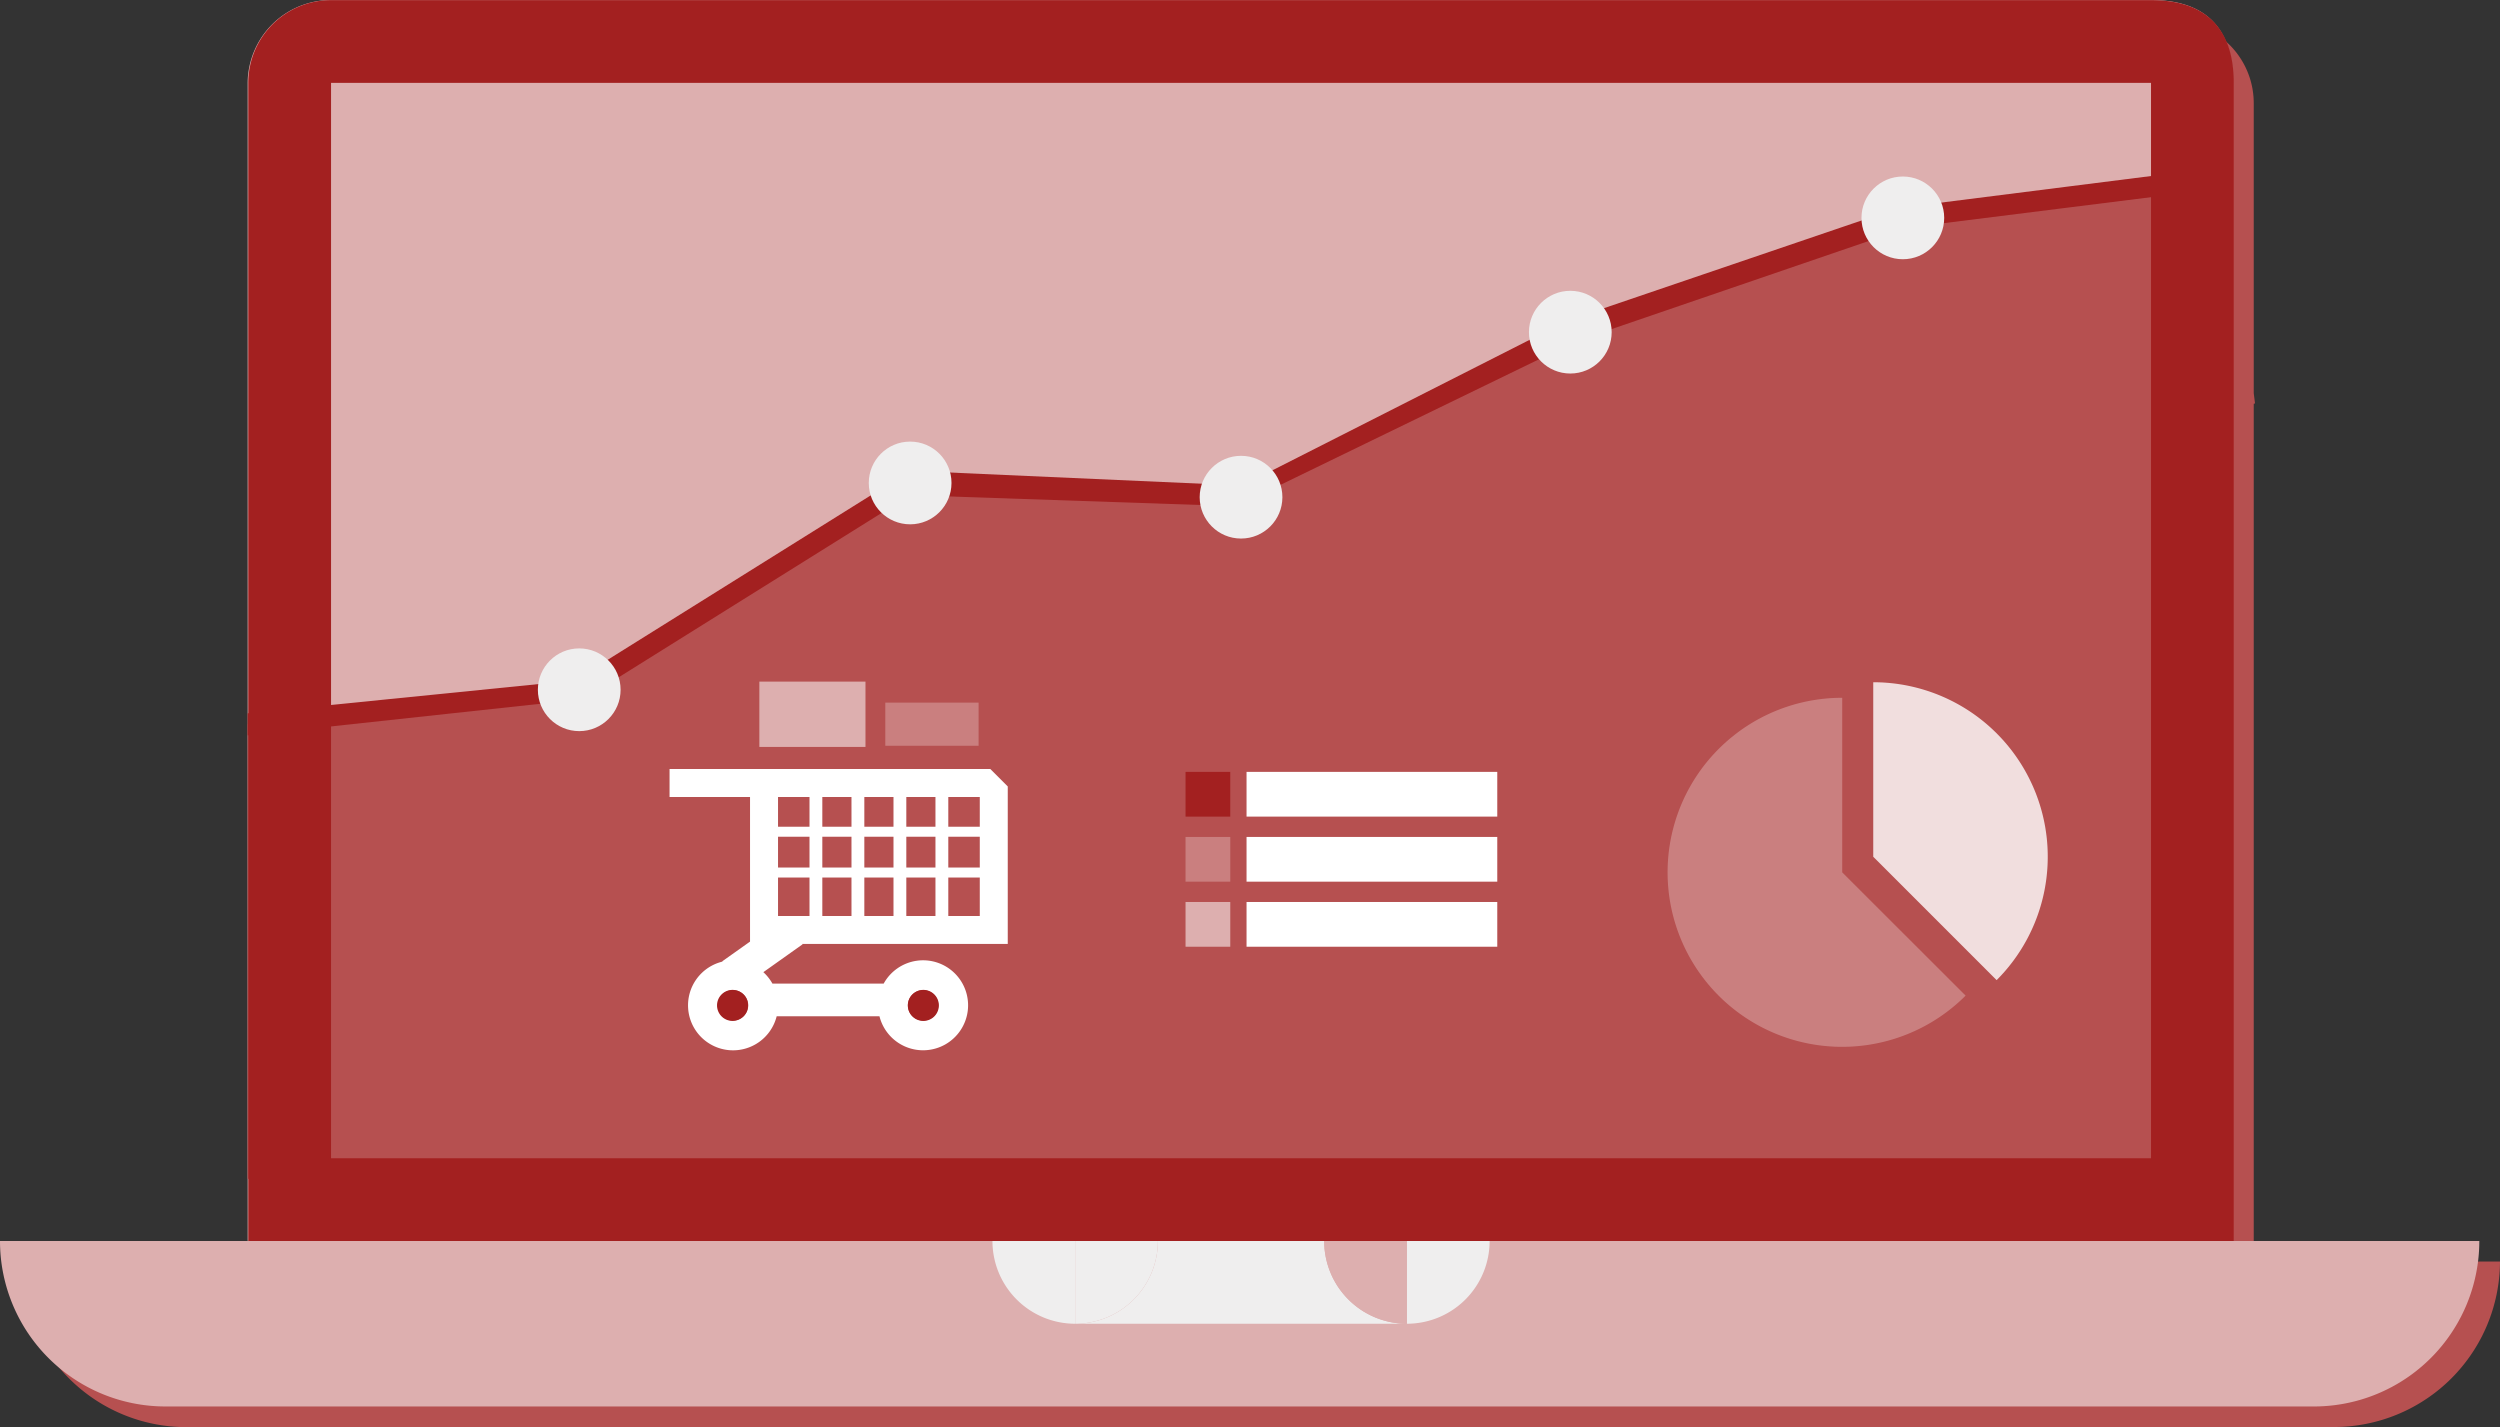 <svg xmlns="http://www.w3.org/2000/svg" width="216.99" height="123.87" viewBox="0 0 216.99 123.87"><rect x="0" y="0" width="216.99" height="123.87" fill="#333333" stroke="none"/><g transform="translate(-591.966 -480.384)"><g transform="translate(15 -141)"><path d="M779.595,745.243a14.411,14.411,0,0,0,14.361-14.361H772.581V656.42l.112-.014-.112-.891V630.371a7.148,7.148,0,0,0-3.563-6.219,6.934,6.934,0,0,0-3.557-.973H607.495a7.241,7.241,0,0,0-7.239,7.192v67.29l-.256.1.256.681v32.444H578.761a14.384,14.384,0,0,0,14.323,14.367c.01,0-.008.005-.008.005v-.011Z" fill="#b65050"/><path d="M763.666,621.384H605.7a7.241,7.241,0,0,0-7.24,7.192V729.087H770.786V628.576C770.786,623.114,767.631,621.384,763.666,621.384Z" fill="#ddafaf"/><path d="M742.1,640.24,713.4,649.993l-28.863,14.323-28.579-1.068-28.751,17.978-28.751,3.011V723.7H770.786V636.667Z" fill="#b65050"/><path d="M598.461,685.217V683.3l28.381-2.856,29.12-18.2,28.837,1.284,28.235-14.323,28.676-9.763.3-.038,28.773-3.642v1.844l-28.246,3.541L713.775,651l-29.49,14.323-28.322-.963-28.322,17.7Z" fill="#a32020"/><circle cx="3.59" cy="3.59" r="3.59" transform="translate(623.651 677.663)" fill="#efeeee"/><circle cx="3.59" cy="3.59" r="3.59" transform="translate(652.372 659.713)" fill="#efeeee"/><circle cx="3.59" cy="3.59" r="3.59" transform="translate(738.535 636.705)" fill="#efeeee"/><circle cx="3.59" cy="3.59" r="3.59" transform="translate(709.672 646.625)" fill="#efeeee"/><circle cx="3.59" cy="3.59" r="3.59" transform="translate(681.093 660.948)" fill="#efeeee"/><path d="M576.966,729.1a14.36,14.36,0,0,0,14.36,14.36H777.8a14.36,14.36,0,0,0,14.36-14.36Z" fill="#ddafaf"/><path d="M663.107,729.1a7.181,7.181,0,0,0,7.18,7.18V729.1Z" fill="#efeeee"/><path d="M699.079,736.279a7.18,7.18,0,0,0,7.18-7.18h-7.18Z" fill="#efeeee"/><path d="M691.9,729.1H677.467a7.18,7.18,0,0,1-7.18,7.18h28.792A7.181,7.181,0,0,1,691.9,729.1Z" fill="#efeeee"/><path d="M677.467,729.1h-7.18v7.18A7.18,7.18,0,0,0,677.467,729.1Z" fill="#efeeee"/><path d="M691.9,729.1a7.181,7.181,0,0,0,7.18,7.18V729.1Z" fill="#ddafaf"/><path d="M763.666,628.576h0v93.343H605.7V628.576Zm0-7.18H605.7a7.18,7.18,0,0,0-7.181,7.18V729.1H770.846V628.576c0-5.462-3.215-7.18-7.18-7.18Z" fill="#a32020"/><rect width="3.882" height="3.882" transform="translate(679.866 688.38)" fill="#a32020"/><rect width="3.882" height="3.882" transform="translate(679.866 694.027)" fill="#ca7f7f"/><rect width="3.882" height="3.883" transform="translate(679.866 699.673)" fill="#ddafaf"/><rect width="21.762" height="3.882" transform="translate(685.161 688.38)" fill="#fff"/><rect width="21.762" height="3.882" transform="translate(685.161 694.027)" fill="#fff"/><rect width="21.762" height="3.883" transform="translate(685.161 699.673)" fill="#fff"/><path d="M662.923,688.133H635.081v2.43h6.985v12.548l-2.408,1.708.02.027a3.905,3.905,0,1,0,4.7,4.746H653.3a3.905,3.905,0,1,0,.365-2.834H644.01a3.957,3.957,0,0,0-.788-.994l3.406-2.419-.02-.029h17.827V689.645Zm-22.334,21.828a1.319,1.319,0,1,1,1.32-1.32A1.321,1.321,0,0,1,640.589,709.961Zm16.5-2.638a1.319,1.319,0,1,1-1.32,1.318A1.32,1.32,0,0,1,657.088,707.323Zm-9.861-6.436h-2.732v-3.335h2.732Zm0-4.205h-2.732v-2.673h2.732Zm0-3.543h-2.732v-2.576h2.732Zm3.644,7.748H648.34v-3.335h2.531Zm0-4.205H648.34v-2.673h2.531Zm0-3.543H648.34v-2.576h2.531Zm3.645,7.748h-2.531v-3.335h2.531Zm0-4.205h-2.531v-2.673h2.531Zm0-3.543h-2.531v-2.576h2.531Zm3.643,7.748h-2.53v-3.335h2.53Zm0-4.205h-2.53v-2.673h2.53Zm0-3.543h-2.53v-2.576h2.53Zm3.847,7.748h-2.733v-3.335h2.733Zm0-4.205h-2.733v-2.673h2.733Zm0-3.543h-2.733v-2.576h2.733Z" fill="#fff"/><rect width="9.211" height="5.668" transform="translate(642.875 680.546)" fill="#ddafaf"/><rect width="8.099" height="3.745" transform="translate(653.806 682.368)" fill="#ca7f7f"/><path d="M641.894,708.649a1.346,1.346,0,1,1-1.346-1.346A1.346,1.346,0,0,1,641.894,708.649Z" fill="#a32020"/><path d="M658.455,708.649a1.347,1.347,0,1,1-1.346-1.346A1.346,1.346,0,0,1,658.455,708.649Z" fill="#a32020"/><path d="M736.863,681.949A15.148,15.148,0,1,0,747.574,707.8L736.863,697.1Z" fill="#ca7f7f"/><path d="M739.556,680.6v15.146l10.709,10.71A15.145,15.145,0,0,0,739.556,680.6Z" fill="#f1dede"/></g></g></svg>